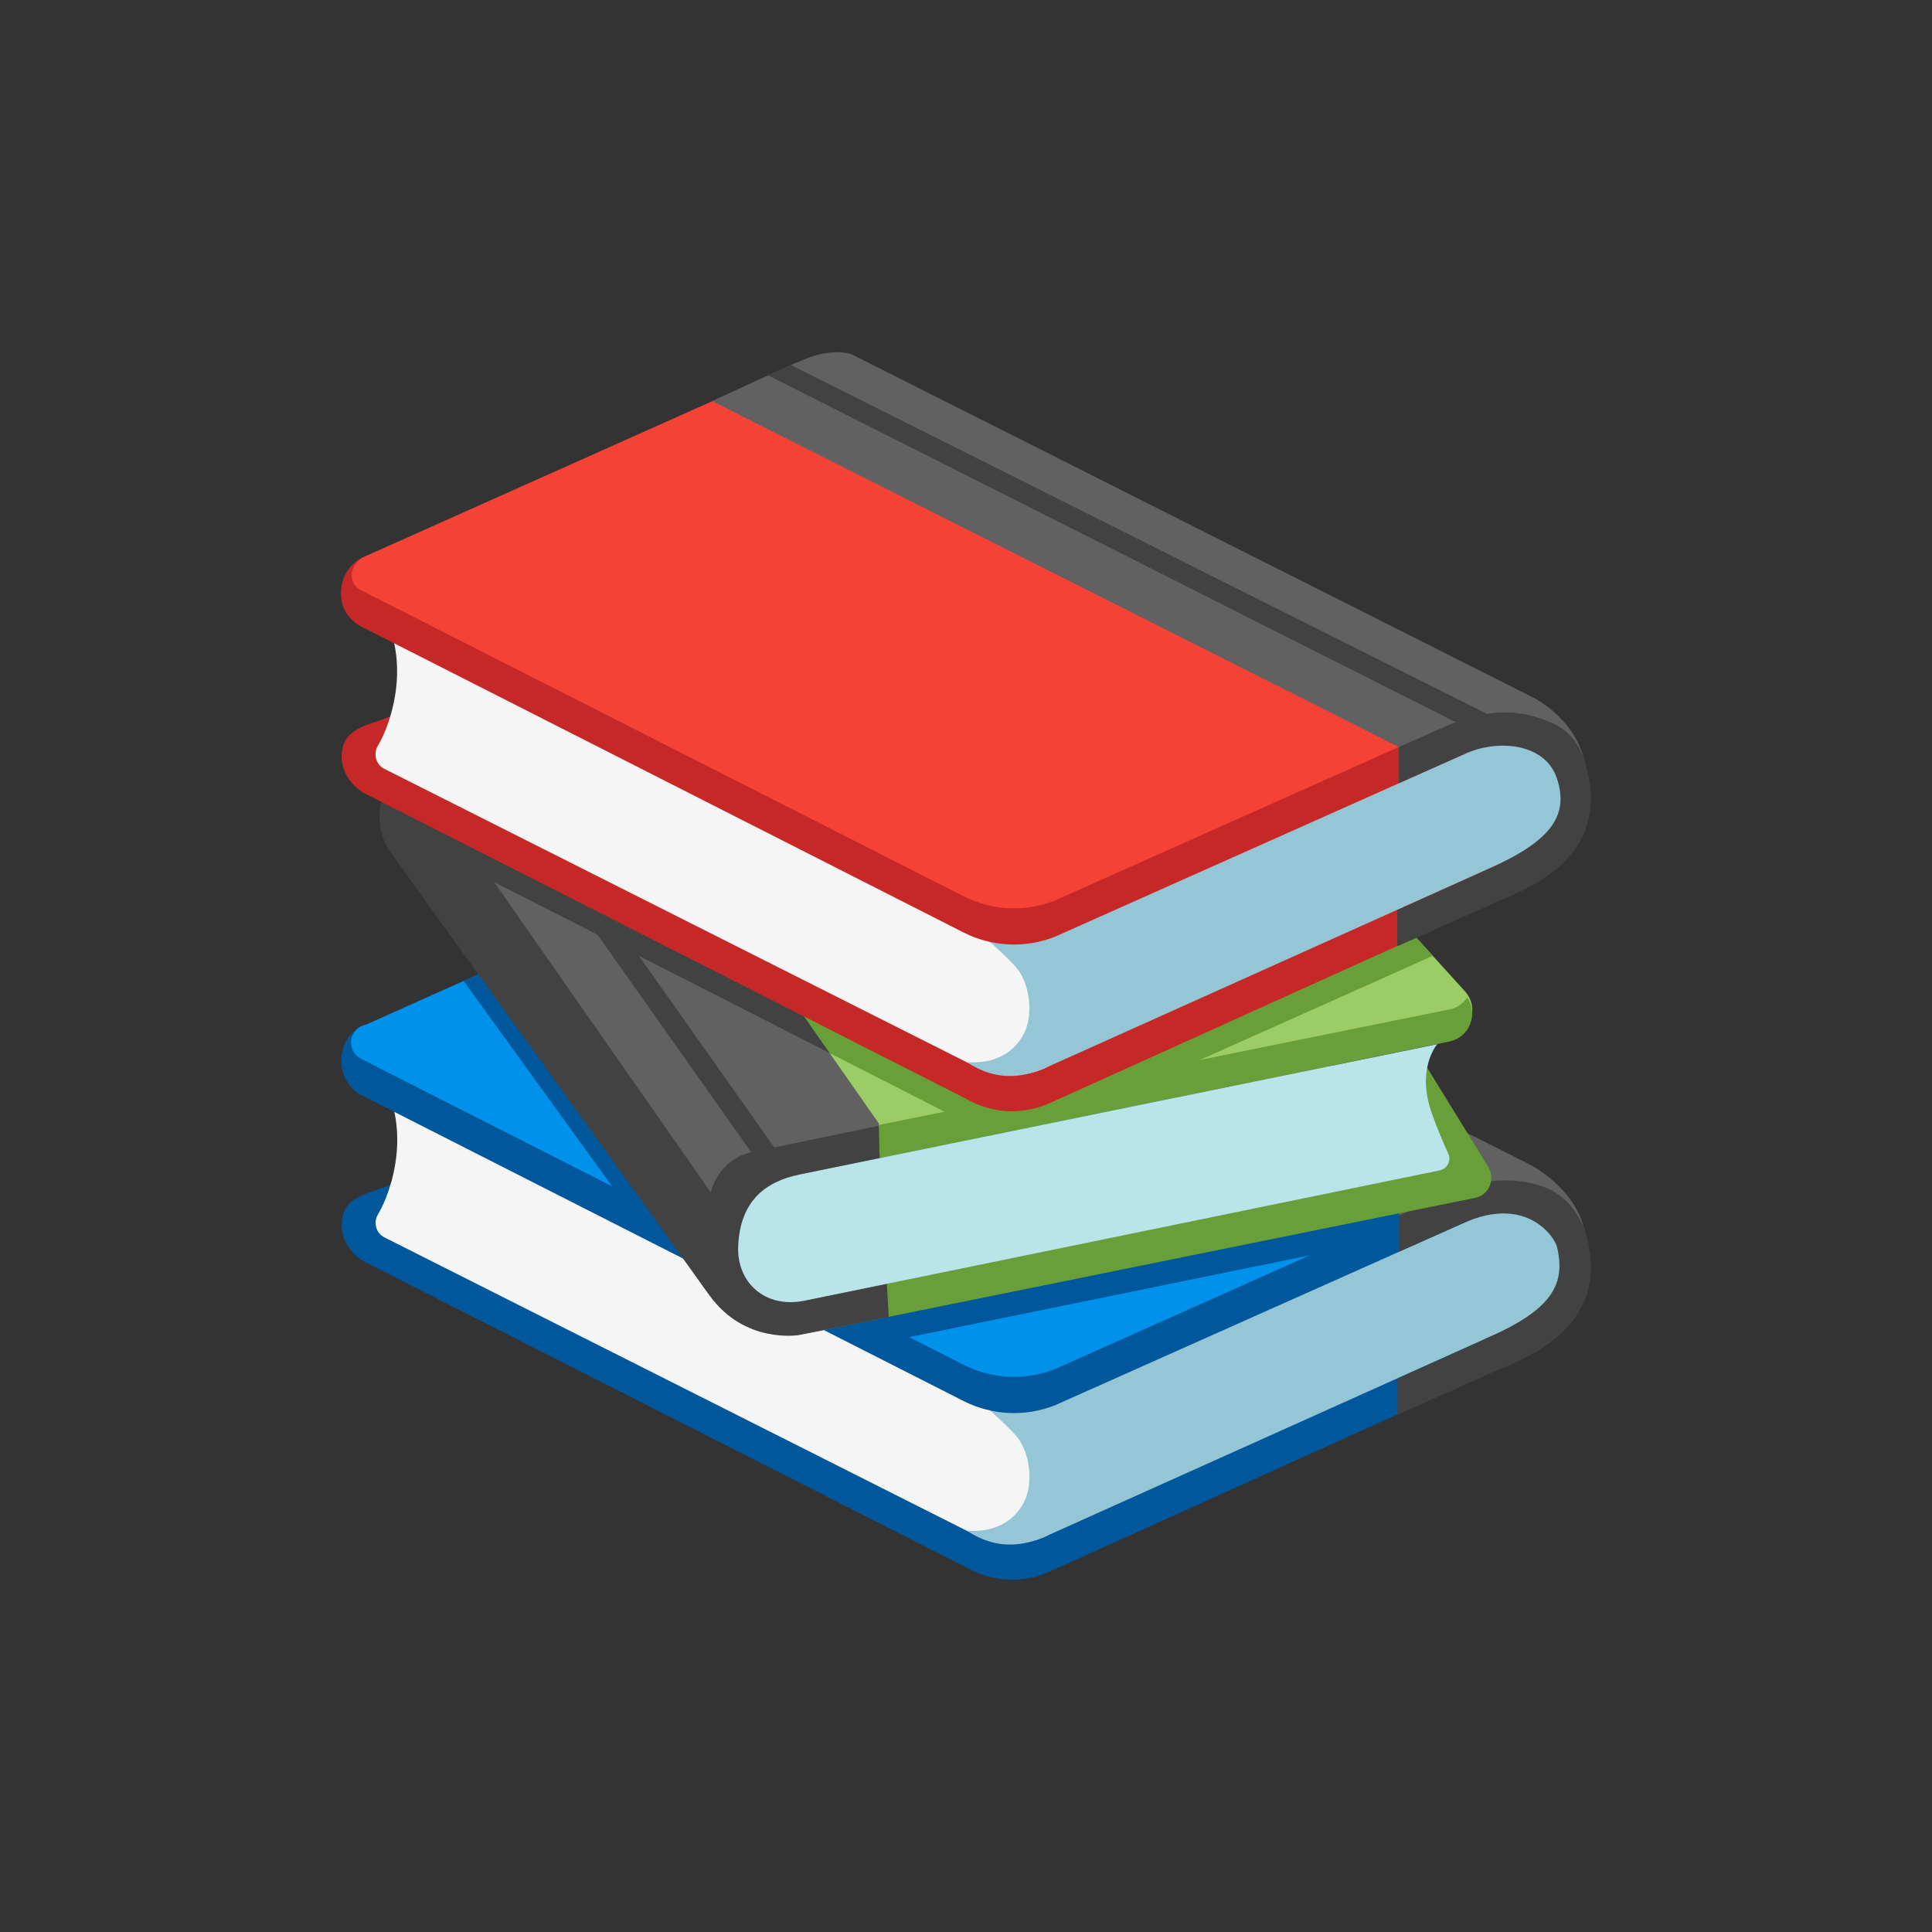 <?xml version="1.0" encoding="UTF-8"?>
<svg xmlns="http://www.w3.org/2000/svg" id="Ebene_1" viewBox="0 0 250 250">
  <rect x="0" y="0" width="250" height="250" fill="#333333" stroke="none"/>
  <path d="M197.89,175.31l-61.67,27.88c-3.8,1.79-7.77,1.62-11.41-.49l-77.84-39.53c-2.22-1.43-2.88-3.52-2.75-4.97.13-1.46.47-3.03,4.38-4.17l5.77-2.13,78.09,42.56,55.49-22.68,9.94,3.52Z" fill="#01579b"></path>
  <path d="M135.48,198.73c-3.13,1.47-6.77,1.34-9.79-.35l-76-38.29c-1.08-.59-1.4-1.96-.75-3.01,1.67-2.76,4.75-11.5-.32-18.75l85.82,41.32,1.04,19.08Z" fill="#f5f5f5"></path>
  <path d="M194.6,172.16l-59.12,26.57c-1.96.85-5.85,2.36-10.34-.66,3.55.26,6.04-1.21,7.32-3.6,1.25-2.32.88-6.12-.65-8.26-.93-1.29-3.42-3.36-4.52-4.52l63.94-25.01c5.66-2.33,10.97,1.16,11.82,5.41.94,4.8-5.18,8.72-8.47,10.07Z" fill="#94c6d6"></path>
  <path d="M197.55,154.61l-61.03,27.23c-3.84,1.52-8.14,1.32-11.82-.54l-77.98-39.61c-.75-.38-1.87-1.42-2.32-2.83-.73-2.36.19-5.33,2.95-6.27l84.5,43.07,57.86-24.77,7.83,3.71Z" fill="#01579b"></path>
  <path d="M202.15,158.56l-6.65-2.41-13.7.79-45.27,20.21c-3.84,1.52-8.14,1.32-11.82-.54l-77.99-39.6c-2.01-1.03-1.58-4,.63-4.42l56.2-25.14c1.6-.3,3.25-.12,4.75.51l80.2,38.23s12.74,8.72,13.64,12.36Z" fill="#0091ea"></path>
  <path d="M181.04,157.33s8.44-3.3,15.07-3.01c6.63.3,8.94,4.95,8.94,4.95-1.25-5.7-7.15-8.61-7.15-8.61l-87.63-44.13c-.61-.26-2.85-.78-6.28.63-2.78,1.15-11.85,5.39-11.85,5.39l88.9,44.77Z" fill="#616161"></path>
  <path d="M205.42,160.35c-.63-2.52-2.2-5.22-5.08-6.53-3.8-1.71-9.22-1.27-12.69.54l-6.62,2.94v4.67l8.37-3.72c8.14-3.63,11.76,1.81,12.07,3.09,1.29,5.22-1.21,8.24-8.62,11.63l-12.03,5.42v4.69l13.83-6.16c6.12-2.45,13.1-7.06,10.76-16.57Z" fill="#424242"></path>
  <path d="M83.27,159.12l-23.28-32.18,3.65-1.63,26.19,36-6.57-2.18ZM113.13,173.95l-4.15-3.29,72.06-14.71v2.36l-10.1,3.83-57.81,11.81Z" fill="#01579b"></path>
  <path d="M58.72,99.63l91.01-15.21,39.76,43.77c2.01,2.12.92,5.62-1.94,6.2l-93.97,19.28-34.86-54.05Z" fill="#9ccc65"></path>
  <path d="M187.55,130.62l-93.32,18.9-.3,4.45,93.62-19.2c2.64-.55,3.75-3.57,2.31-5.7-.51.75-1.29,1.35-2.31,1.55ZM192.58,151.02c.98,1.56.09,3.63-1.71,3.99l-85.9,17.42c-5.16,1.06-10.23-2.32-10.69-7.58-.39-4.45,2.62-8.48,7-9.4l82.62-18.55,8.7,14.12Z" fill="#689f38"></path>
  <path d="M113.71,145.36l-34.22-48.97-19.52,5.16c-4.52,4.49-2.83,11.86-2.83,11.86,0,0,29.89,47.97,34.61,54.1,4.72,6.13,11.61,5.18,11.61,5.18l11.63-2.35-1.21-21.71-.07-3.29Z" fill="#616161"></path>
  <path d="M113.71,145.68l-16.43,3.4c-4.49,1.01-5.3,5.23-5.3,5.23l-39.68-56.85s-5.65,6.84-1.9,12.65l41.35,57.42c4.52,6.43,11.61,5.23,11.61,5.23l11.63-2.35-1.2-21.27-.08-3.45Z" fill="#424242"></path>
  <path d="M187.4,149.27c.42.92-.12,1.98-1.11,2.18l-82.14,16.85c-5.16,1.07-8.82-2.36-8.63-7.02.24-5.89,3.55-8.39,7.91-9.29l82.55-16.87s-2.8,3.15-.66,9.06c.73,2.04,1.51,3.84,2.08,5.08Z" fill="#b9e4ea"></path>
  <polygon points="98.57 151.02 63.37 101.22 65.65 99.6 100.85 149.41 98.57 151.02" fill="#424242"></polygon>
  <path d="M102.48,128.98l-45.27-22.81-1.83,3.61,52.31,26.65-5.2-7.46Z" fill="#424242"></path>
  <path d="M185.43,123.69l-3.32-3.64-51,23.4-28.64-14.17,4.88,6.98,18.97,9.69,14.13-2.17,44.97-20.1Z" fill="#689f38"></path>
  <path d="M197.87,114.69l-61.65,27.88c-3.8,1.79-7.77,1.62-11.41-.49l-77.84-39.53c-2.22-1.43-2.88-3.52-2.75-4.97.13-1.46.47-3.03,4.38-4.17l3.65-1.35,79.97,39.25,64.94-26.87.7,10.25Z" fill="#c62828"></path>
  <path d="M135.47,138.1c-3.13,1.47-6.77,1.34-9.79-.35l-76-38.29c-1.08-.59-1.4-1.95-.76-3.01,1.67-2.76,4.75-11.5-.32-18.75l83.91,42.68,2.95,17.71Z" fill="#f5f5f5"></path>
  <path d="M194.59,111.53l-59.12,26.57c-1.95.85-5.85,2.36-10.34-.66,3.55.26,6.04-1.21,7.32-3.6,1.25-2.32.88-6.12-.65-8.26-.93-1.29-3.42-3.36-4.52-4.52l63.94-25.01c5.66-2.33,10.97,1.16,11.82,5.41.94,4.8-5.18,8.72-8.47,10.07Z" fill="#94c6d6"></path>
  <path d="M197.55,93.98l-61.03,27.23c-3.84,1.52-8.14,1.32-11.82-.54l-77.99-39.61c-.81-.4-2.02-1.44-2.41-2.91-.58-2.18.18-5.06,3.05-6.19l71.47-15.14,78.75,37.16Z" fill="#c62828"></path>
  <path d="M202.14,97.93l-6.65-2.41-13.7.79-45.27,20.21c-3.84,1.52-8.14,1.32-11.82-.54l-77.99-39.61c-2.01-1.02-1.29-3.73.63-4.42l56.22-25.13c1.6-.3,3.25-.12,4.75.51l80.2,38.23s12.73,8.71,13.63,12.36Z" fill="#f44336"></path>
  <path d="M181.04,96.69s7.02-2.47,13.66-2.17c6.63.3,10.37,4.11,10.37,4.11-1.36-6.09-7.15-8.61-7.15-8.61l-87.63-44.13c-.61-.26-2.85-.78-6.28.63-2.78,1.15-11.85,5.39-11.85,5.39l88.88,44.77Z" fill="#616161"></path>
  <path d="M189.06,93.8l-89.67-45.23,2.97-1.33,91.19,45.7-4.49.86Z" fill="#424242"></path>
  <path d="M205.41,99.72c-.63-2.52-1.7-4.96-4.71-6.23-3.84-1.62-7.35-1.95-13.06.24l-6.62,2.94v4.67l8.37-3.72c4.25-2,10.5-1.56,12.07,3.09,1.71,5.1-1.21,8.24-8.62,11.63l-12.03,5.42v4.69l13.83-6.16c6.13-2.45,13.12-7.06,10.76-16.57Z" fill="#424242"></path>
</svg>
